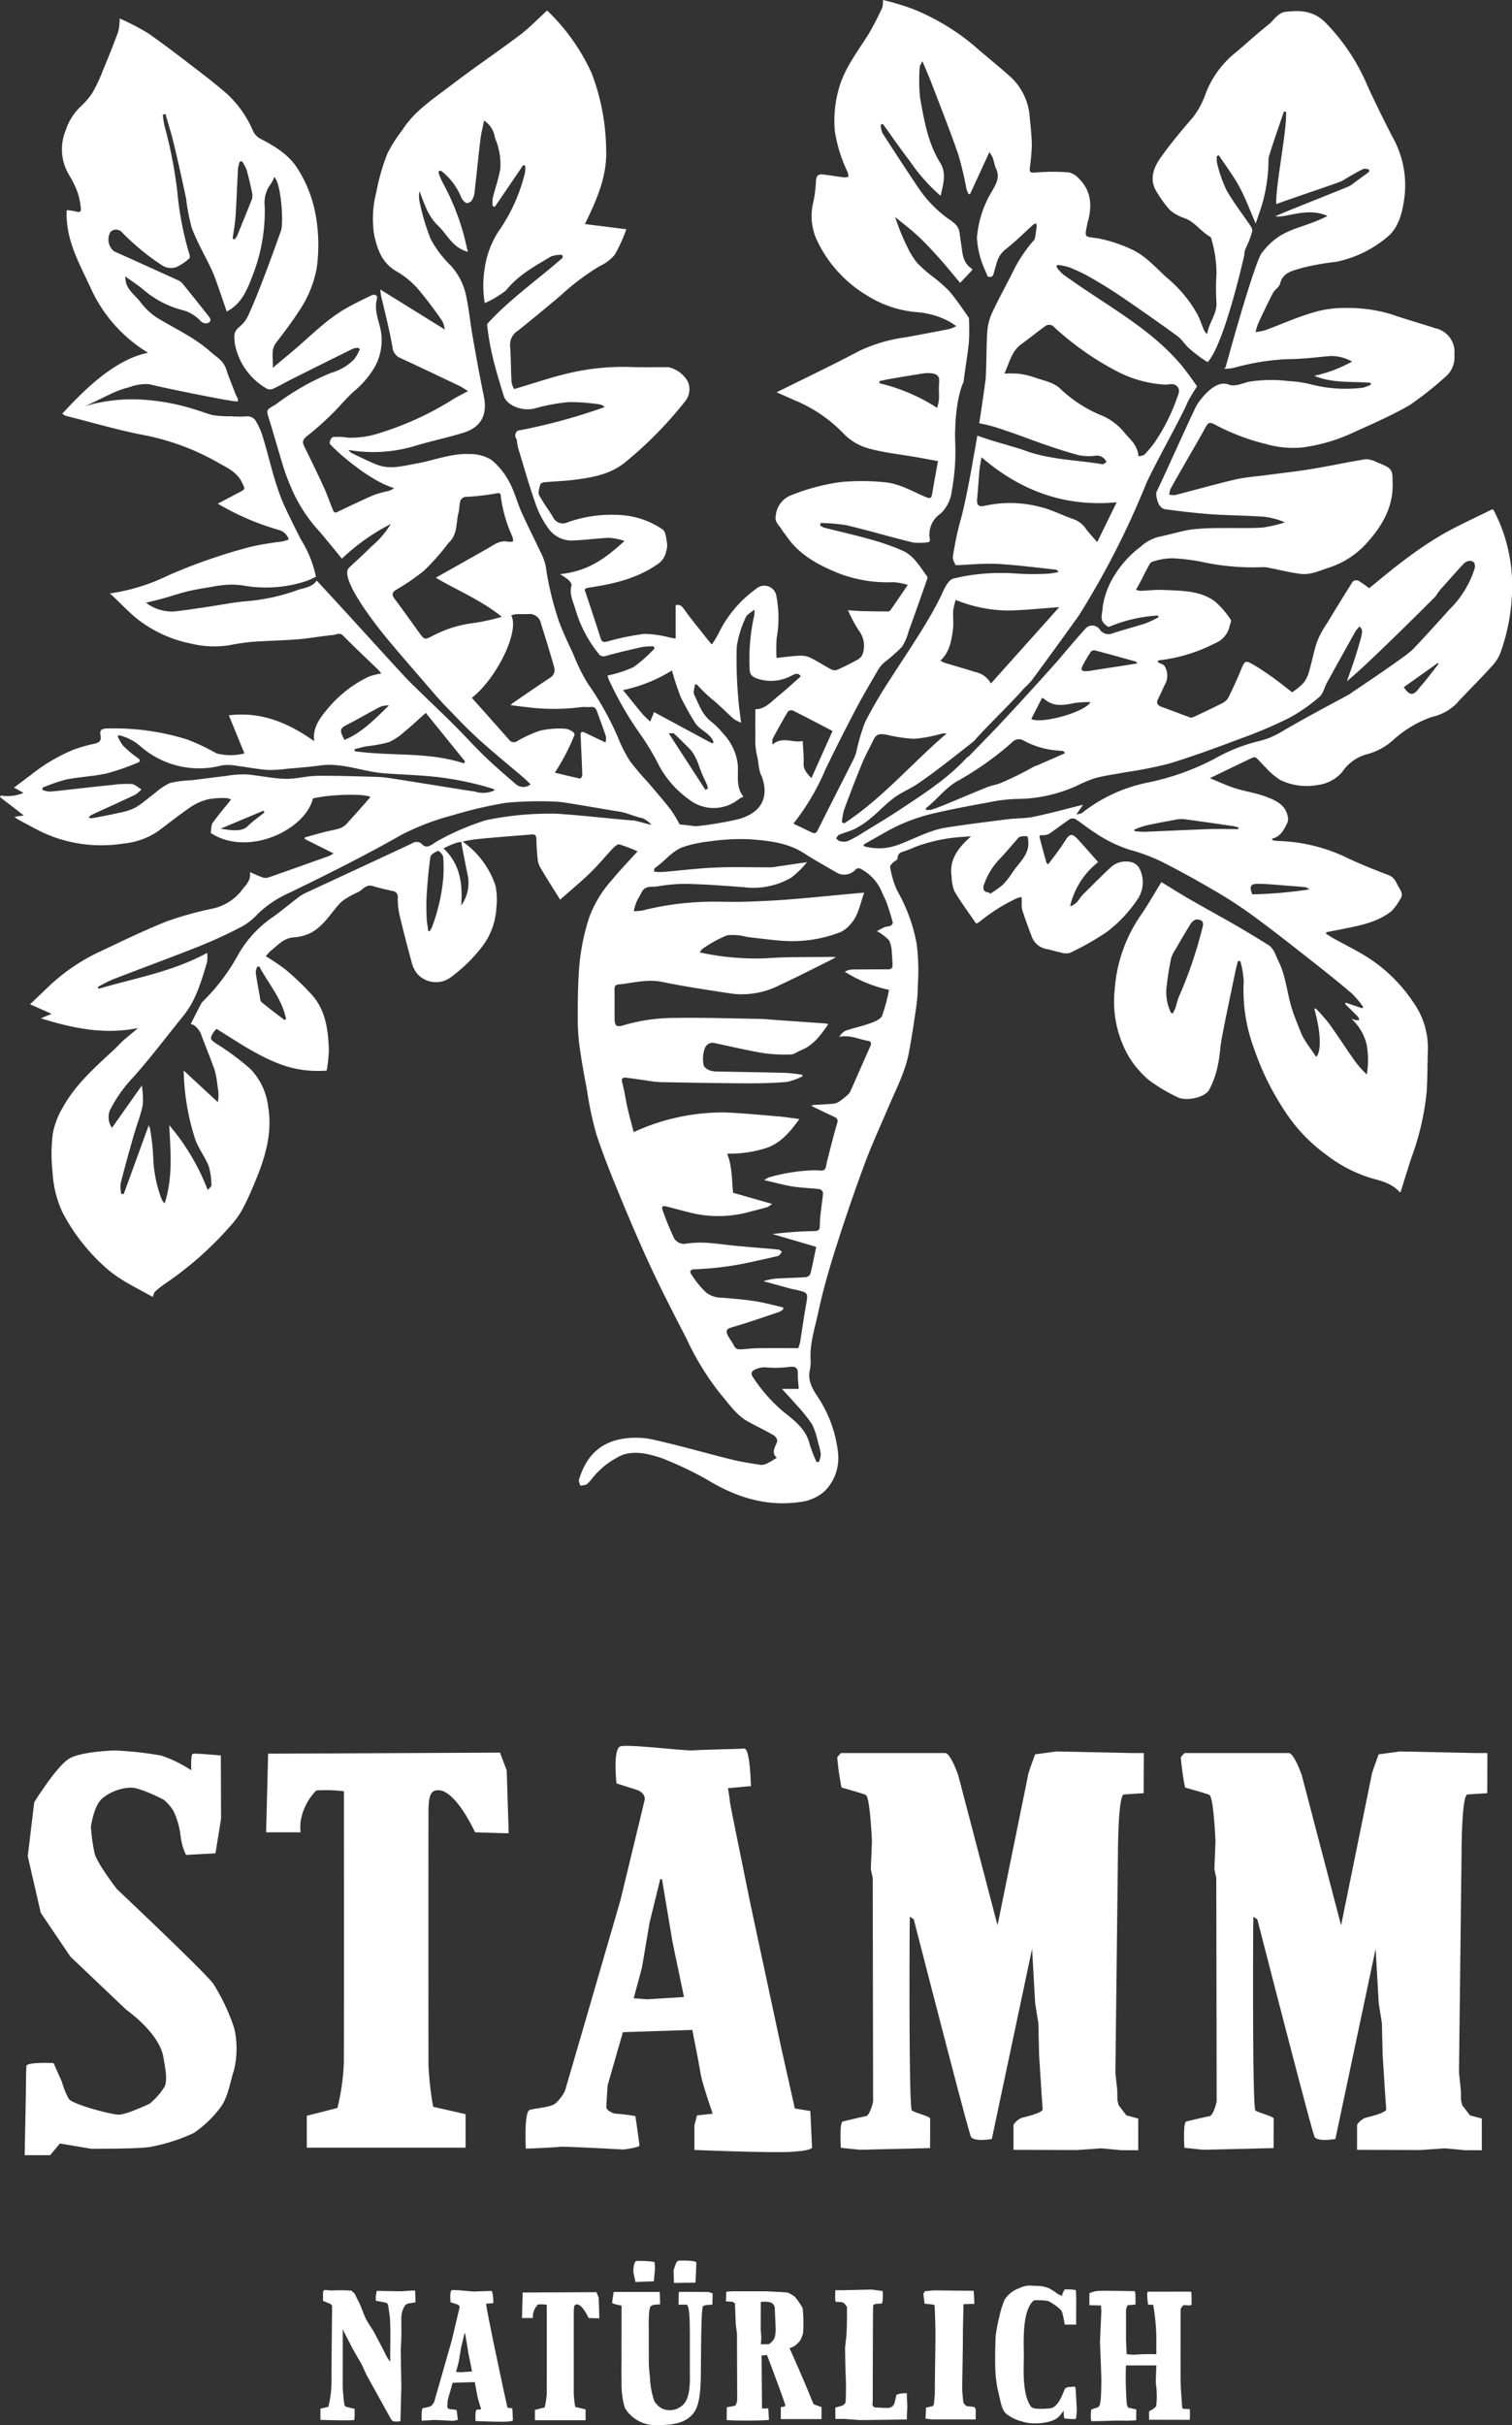 <svg xmlns="http://www.w3.org/2000/svg" width="216.288" height="346.774" viewBox="0 0 216.288 346.774">
  <rect x="0" y="0" width="216.288" height="346.774" fill="#333333" stroke="none"/>
  <g id="logo_stamm" transform="translate(-858.532 -374.543)">
    <g id="Groupe_189" data-name="Groupe 189" transform="translate(662 38)">
      <g id="logo-stamm">
        <path id="Tracé_325" data-name="Tracé 325" d="M412.782,418.618a23,23,0,0,0-2.659-9.25,2.7,2.7,0,0,0-.379.12c-2.338,1.165-4.729,2.237-6.991,3.534a55.662,55.662,0,0,0-5.41,3.665c-1.722,1.275-3.351,2.674-4.959,3.97a14.768,14.768,0,0,0-1.581-1.1.792.792,0,0,0-.757.14c-1.23,1.932-2.425,3.887-3.609,5.848a14.831,14.831,0,0,0-1.443,2.6c-.5,1.41-.76,2.9-1.183,4.342a4.725,4.725,0,0,1-.8,1.7,10.387,10.387,0,0,1-1.636,1.343c-.935-.716-1.837-1.446-2.78-2.117s-1.9-1.332-2.9-1.9-1.132-.429-1.563.626c-.567,1.385-1.191,2.749-1.849,4.094a1.987,1.987,0,0,1-.841.825c-1.368.7-2.766,1.353-4.158,2.007a.739.739,0,0,1-.509.064c-1.366-.493-2.72-1.018-4.085-1.515-.616-.225-.795-.564-.475-1.177.388-.739.69-1.524,1.089-2.256a2.676,2.676,0,0,0-.145-2.334c-.1-.28-.633-.4-.965-.606-.03-.019-.027-.089-.043-.147.064-.046.122-.124.191-.134a23.319,23.319,0,0,0,8-2.438,3.4,3.4,0,0,0,2.084-2.449c.052-.307.3-.731.177-.889a12.379,12.379,0,0,0-2.281-2.648c-2.177-1.591-4.822-1.511-7.368-1.635-1.081-.053-2.171.092-3.257.128a3.185,3.185,0,0,1-.668-.14c.3-.56.564-1.024.811-1.493s.468-.975.739-1.442c.225-.391.435-.971.775-1.078a9.236,9.236,0,0,1,2.876-.507,28.293,28.293,0,0,1,4.006.473,34.5,34.5,0,0,0,8.9.8,3.677,3.677,0,0,1,1.036.12c1.45.278,2.887.645,4.348.835,1.518.2,2.887-.5,4.3-.946a12.474,12.474,0,0,0,5.477-3.748c2.065-2.324,3.6-5.078,3.442-8.4-.037-.774.125-1.666-.718-2.167a8.436,8.436,0,0,0-1.4-.634,3.886,3.886,0,0,0-1.677-.5c-2.577.4-5.127.968-7.7,1.391-2.153.354-4.326.59-6.489.879-1.495.2-3.018.289-4.479.629-2.9.675-5.772,1.5-8.661,2.234a2.53,2.53,0,0,1-.83-.08,3,3,0,0,1,.188-.8c.768-1.391,1.566-2.769,2.355-4.15.911-1.592,1.846-3.171,2.723-4.782.315-.577.621-.614,1.165-.325a31.187,31.187,0,0,0,7.438,2.846,14,14,0,0,0,5.065.492,24.445,24.445,0,0,0,6.972-1.95c2.864-1.306,5.777-2.549,8.5-4.118a48.876,48.876,0,0,0,5.009-3.959,3.669,3.669,0,0,0,1.376-3.253,3.456,3.456,0,0,0-2.731-3.779c-2.1-.69-4.232-1.275-6.315-2.006a21.654,21.654,0,0,0-6.381-.892,15.483,15.483,0,0,0-4.939.7c-2.282.676-4.471,1.665-6.71,2.49a8.048,8.048,0,0,1-1.362.256,8.428,8.428,0,0,1,.361-1.205c.683-1.465,1.37-2.93,2.117-4.362.264-.5.91-.863,1.033-1.371.4-1.644,1.883-1.833,3.034-2.207a35.9,35.9,0,0,1,4.989-.9,16.47,16.47,0,0,0,7.154-3.417c1.8-1.377,2.319-3.65,2.6-5.755a14.033,14.033,0,0,0-1.59-8.477q-1.929-3.7-3.682-7.5a28.852,28.852,0,0,0-6.106-9.147c-1.737-1.657-3.561-1.668-5.585-1.455-1.143.121-1.681,1.2-2.489,1.838-1.66,1.306-3.2,2.765-4.833,4.108a13.9,13.9,0,0,0-4.067,5.553,12.2,12.2,0,0,1-1.851,3.541c-1.641,1.9-3.265,3.828-4.708,5.877-1.072,1.524-1.635,3.273-.381,5.057a15.427,15.427,0,0,0,1.75,2.372,6.2,6.2,0,0,0,2.112,1.168c1.477.551,2.325,1.925,3.651,2.661.128.07.186.316.225.492a17.36,17.36,0,0,1,.674,4.782,33.177,33.177,0,0,0-.005,4.1c.109,1.652-1.065,2.829-1.337,4.555a3.724,3.724,0,0,1-.429-.537c-.331-.784-.586-1.607-.983-2.353a18.38,18.38,0,0,0-4.226-5.09c-1.684-1.488-3.143-3.266-5.244-4.188a20.8,20.8,0,0,0-4.4-1.476c-2.317-.446-2.331.163-1.771-2.5.005-.025.027-.049.033-.074.572-2.211.432-4.285-1.275-5.991a2.782,2.782,0,0,0-1.466-.929,29.1,29.1,0,0,0-4.851.024c-.754.075-.8-.144-.749-.69a30.664,30.664,0,0,0,.289-3.144c-.014-1.375-.172-2.75-.309-4.122a8.573,8.573,0,0,0-2.78-5.765c-1.735-1.55-3.559-3-5.308-4.536a32.525,32.525,0,0,0-8.6-5.128,35.538,35.538,0,0,0-4.3-1.291,3.483,3.483,0,0,1-.1,1.092,40.252,40.252,0,0,1-1.955,3.778c-1.473,2.376-3.216,4.567-4.1,7.3a16.84,16.84,0,0,0-.729,6.571,20.868,20.868,0,0,0,1.844,5.9,3.224,3.224,0,0,1,.111.65,3.87,3.87,0,0,1-.769.056c-.986-.121-1.965-.3-2.952-.4-.648-.072-.891.272-.932.926a17.846,17.846,0,0,1-.4,3.126,8.188,8.188,0,0,0,.651,5.586,18.225,18.225,0,0,0,6.979,7.62,15.785,15.785,0,0,0,7.208,2.43,11.727,11.727,0,0,1,4.6,1.324c.313.164.6.383,1.038.673a6.291,6.291,0,0,1-.984.413q-3.092.609-6.189,1.176a22.481,22.481,0,0,0-6.712,1.96c-3.961,2.1-8.013,4.022-11.817,5.912.748.331,1.729.767,2.712,1.2a20.605,20.605,0,0,1,6.966,4.813,7.863,7.863,0,0,0,3.53,2.03c2.165.6,4.435.822,6.66,1.212,1.1.192,2.2.4,3.217.592-.3,1.642-.592,3.19-.851,4.743-.1.612-.331.626-.868.4-1.88-.771-3.6-1.859-5.731-2.107a32.066,32.066,0,0,0-6.57-.034,29.944,29.944,0,0,0-6.857,1.822A3.479,3.479,0,0,0,307.5,410.3c-.187.89.489,1.348.851,1.963.189.325.457.6.668.916,1.863,2.762,4.692,4.224,7.632,5.4a19.581,19.581,0,0,0,7.726,1.209,10.32,10.32,0,0,1,2.014.385c-.912,1.337-1.681,2.471-2.464,3.6a.488.488,0,0,1-.336.2c-1.226,0-2.453-.012-3.679-.044-.66-.016-1.319-.078-2.076-.126a20.043,20.043,0,0,0,1.546,2.9,3.559,3.559,0,0,1,.571,3.292,1.5,1.5,0,0,1-.663.824c-.968.546-1.967,1.04-2.981,1.5a1.1,1.1,0,0,1-.849-.046c-1.026-.542-2-1.188-3.037-1.7a3.308,3.308,0,0,0-1.539-.271c-1.068.045-2.132.2-3.274.314a23.684,23.684,0,0,1,.018-2.8,16.27,16.27,0,0,0-.025-5.968,1.751,1.751,0,0,0-2.933-1.087,16.906,16.906,0,0,0-5.312,6.276,14.09,14.09,0,0,1-1.007,1.668c-.415-.508-.728-.878-1.027-1.259-.986-1.252-2.005-2.479-2.925-3.776-.36-.506-.677-.751-1.215-.584v4.772c-.322-.057-.577-.106-.834-.148a15.483,15.483,0,0,0-3.658-.531,38.017,38.017,0,0,0-5.281,1.087c-.5.118-.773.13-.955-.448-.747-2.356-1.54-4.7-2.3-6.99.221-.151.262-.2.309-.209,3.564-.529,7.048-1.26,10.1-3.381a2.769,2.769,0,0,0,1.253-1.833,3.053,3.053,0,0,0,.142-1.112c-.137-.712-.176-1.746-.641-2.039a11.853,11.853,0,0,0-5.638-2.033,18.924,18.924,0,0,0-7.915.989,1.564,1.564,0,0,1-2.176-.815c-.627-1.036-1.389-2-1.937-3.069-.194-.378.038-1,.159-1.492.037-.15.35-.309.548-.327,1.427-.133,2.866-.169,4.286-.353,2.7-.348,5.313-.775,7.533-2.688a55.824,55.824,0,0,0,8.325-8.5,2.691,2.691,0,0,0,.372-2.947,4.25,4.25,0,0,0-2.74-1.972c-1.833-.009-3.666.032-5.5-.027a33.9,33.9,0,0,0-8.157.754c-2.8.6-5.513,1.561-8.4,2.4a3.08,3.08,0,0,1-.372-.99c-.1-1.738-.079-3.484-.211-5.219a2.347,2.347,0,0,1,1.144-2.147q3.064-2.463,6.067-5a34.9,34.9,0,0,1,5.547-4.189,6.29,6.29,0,0,0,2.217-1.66,22.812,22.812,0,0,0,1.659-3.646l-5.933-.746c1.707-3.446,3.212-6.9,3.044-10.673a31.608,31.608,0,0,0-2.073-10.886,29.027,29.027,0,0,0-6.371-8.976c-1.315,1.2-2.5,2.452-3.852,3.475-3.25,2.45-6.631,4.727-9.862,7.2-2.515,1.925-5.239,3.655-7,6.422a21.635,21.635,0,0,0-2.118,3.319,29.447,29.447,0,0,0-1.6,5.564,15.045,15.045,0,0,0-.3,6.163c.485,2.162,1.159,4,3.219,5.179a12.123,12.123,0,0,1,3.006,2.458,56.827,56.827,0,0,1,3.511,4.635,3.816,3.816,0,0,1,.354,1.2l-9.217-5.716a6.569,6.569,0,0,0,.266,1.543c.511,2.228,1.087,4.447,1.467,6.7a1.879,1.879,0,0,0,1.224,1.594c2.793,1.295,5.573,2.619,8.351,3.944.392.187.749.447,1.239.743-.751.4-1.376.717-1.979,1.069a44.326,44.326,0,0,1-11.133,5.074,13.025,13.025,0,0,1-4.068.522,7.908,7.908,0,0,0-2.132-.085c-.422.117-.47.841-.5.9.275.488,5.4,5.271,9.225,6.387a2.114,2.114,0,0,1-.795.414,16.181,16.181,0,0,0-2.1.581c-1.679.724-3.324,1.526-4.979,2.305-.319.15-.633.412-.846-.115-.465-1.156-.881-2.335-1.4-3.468-.875-1.913-1.8-3.8-2.731-5.691-.324-.655-.171-1.013.419-1.47a43.141,43.141,0,0,0,3.472-3.069c1.1-1.059,2.054-2.263,3.182-3.282a13.131,13.131,0,0,0,2.74-3.072,7.786,7.786,0,0,0,1.129-5.724c-.306-1.459-.956-2.872-.54-4.444.15-.568-.339-.726-.785-.513-1.255.6-2.514,1.205-3.718,1.9-2.857,1.652-5.124,4.05-7.632,6.144l-2.765,2.309c.11-1.366-.327-2.518.475-3.578,1.072-1.418,2.176-2.822,3.128-4.32a15.989,15.989,0,0,0,2.692-6.416,24.128,24.128,0,0,0-.276-8.151,18.415,18.415,0,0,0-2.38-5.881c-1.264-2.086-3.28-3.305-5.385-4.4a2.437,2.437,0,0,1-1.036-1.031A15.467,15.467,0,0,0,229.04,350c-1.141-.993-2.318-1.946-3.518-2.867-2.572-1.966-5.124-3.967-7.778-5.819a34.118,34.118,0,0,0-4.093-2.128,8.263,8.263,0,0,1-.2,1.868c-.693,1.894-1.446,3.765-2.223,5.626A23.451,23.451,0,0,1,209.7,349.9a11.776,11.776,0,0,1-1.773,2.012,8.2,8.2,0,0,0-2,3.275,7.112,7.112,0,0,0,.466,6.348,13.948,13.948,0,0,1,1.247,2.544,10.542,10.542,0,0,1,.455,2.273c.057.46-.18.6-.672.442a7.116,7.116,0,0,0-1.347-.194c-.216,4.333,1.933,7.785,3.553,11.405a20.87,20.87,0,0,0,8.086,8.979c-4.8.959-9.164,5.345-12.263,8.7a1.272,1.272,0,0,0,.678.366c3.574.9,7.119,1.95,10.731,2.657a34.839,34.839,0,0,1,10.792,3.944c1.316.757,2.8,1.373,3.52,2.937.405.875.5.876-.343,1.319-1.016.531-2.028,1.07-3.154,1.664.311.172.493.27.673.371a37.206,37.206,0,0,0,8.045,3.373,2.02,2.02,0,0,1,1.443,1.368,6.931,6.931,0,0,1-.933.294,42.215,42.215,0,0,0-4.375.721,78.53,78.53,0,0,0-12.028,4.169,27.8,27.8,0,0,1-8.267,2.533c.215.187.375.319.526.462,1.173,1.1,2.27,2.294,3.531,3.279a18.138,18.138,0,0,0,7.427,3.4,14.169,14.169,0,0,0,5.635.263,29.776,29.776,0,0,1,3.272-.484c2.194-.162,4.4-.19,6.589-.367,1.645-.133,3.274-.46,4.918-.6.47-.041.968-.441,1.5.1,1.624,1.653,3.32,3.234,4.983,4.847.161.157.292.343.465.549a9.5,9.5,0,0,0-1.789.445,17.4,17.4,0,0,0-5.841,4.535c-1.151,1.358-2.24,2.776-1.968,4.7-4.9-3.489-8.72-4.107-12.217-3.707.749,1.832,1.489,3.639,2.232,5.453a8.027,8.027,0,0,1-3.979,0,29.611,29.611,0,0,0-4.239-2,35.01,35.01,0,0,0-11.52-1.561c-.763.032-.993.3-.847.981.151.706-.141,1.026-.827,1.182a23.614,23.614,0,0,0-2.938.825,25.068,25.068,0,0,0-6.247,3.687c-.776.577-1.549,1.161-2.367,1.775l1.362.748a5.7,5.7,0,0,1-3.237.38c-.041.077-.081.156-.122.233l3.4,2.617c-.472.073-.876.135-1.332.207a6.113,6.113,0,0,0,.587.411c1.041.562,2.079,1.132,3.136,1.666a20,20,0,0,0,11.86,1.737,10.412,10.412,0,0,0,5.1-1.872c1.542-1.164,3.059-2.368,4.662-3.445a7.6,7.6,0,0,1,2.469-1.032,11.445,11.445,0,0,1,2.55-.144,1.588,1.588,0,0,1,.611.212c-.9,1.123-1.807,2.187-2.622,3.316-.224.309-.173.816-.287,1.442,5.259,3.488,13.527-.37,14.624-4.923,2.564-.632,7.65-.705,8.223-.189-1.128,1.274-2.242,2.557-3.393,3.807a2.465,2.465,0,0,1-.993.653c-.712.23-1.461.341-2.188.528-.942.244-1.875.513-2.812.771,0,.074-.008.148-.011.223,1.341.67,2.681,1.34,4.118,2.06a4.315,4.315,0,0,1-.643.374q-4.284,1.533-8.577,3.039a1.388,1.388,0,0,1-.828.051c-.594-.193-1.161-.472-1.912-.79.207,1.207-.582,1.806-1.151,2.59a7.2,7.2,0,0,1-4.4,2.674,50.647,50.647,0,0,0-6.277,1.757c-3.174,1.26-6.257,2.756-9.348,4.219a27.668,27.668,0,0,0-7.325,4.853c-.977.927-1.949,1.859-2.944,2.808,1.087.482,2.027.9,3.076,1.368l-1.526.643c4.6,1.438,9.139,2.363,13.874,1.388-.688.639-1.375,1.155-2.021,1.72-.513.45-.96.973-1.462,1.438-2.649,2.452-5.377,4.85-7.169,8.047a11.651,11.651,0,0,0-1.522,3.885,23.417,23.417,0,0,0-.026,5.588,15.554,15.554,0,0,0,1.412,5.678,27.812,27.812,0,0,0,6.156,7.879c2.037,1.846,4.453,2.9,6.746,4.214.133-.3.177-.606.353-.765a12.575,12.575,0,0,1,1.526-1.2,48.593,48.593,0,0,0,9.169-8.11,12.926,12.926,0,0,0,1.766-2.406,40.048,40.048,0,0,0,1.7-3.671c1.491-3.505,2.648-7.076,2.017-10.975a9.41,9.41,0,0,0-2.49-5.412,35.491,35.491,0,0,0-4.916-3.664c-.877-.592-1.005-.714-.434-1.613a4.453,4.453,0,0,1,.439-.517c3.161,1.957,6.167,4.055,9.714,5.267a15.6,15.6,0,0,0,6.048.7,20.4,20.4,0,0,0,.315-2.993c-.111-2.848-.459-5.673-2.484-7.9a39.338,39.338,0,0,0-3.626-3.48,30.938,30.938,0,0,0-2.909-1.975,5.839,5.839,0,0,1,.686-.765c1.007-.78,1.831-1.824,3.284-1.934a6.389,6.389,0,0,0,2.526-.679c1.724-.943,2.731-2.653,3.995-4.085a5.3,5.3,0,0,1,1.178-.912,12.169,12.169,0,0,1,1.471-.77c.714-.322,1.173-1.21,2.181-.891.92.29,1.87.485,2.81.708a.817.817,0,0,1,.744.946,10.266,10.266,0,0,0,.255,2.49c.527,2.249,1.114,4.484,1.72,6.714a4.411,4.411,0,0,0,.717,1.576,3.581,3.581,0,0,0,4.982.541,22.536,22.536,0,0,0,4.281-4.175,9.962,9.962,0,0,0,2.145-5.663,10.473,10.473,0,0,0-.119-3.188,12.636,12.636,0,0,0-4.709-6.315,23.149,23.149,0,0,1,2.454-.389c2.473-.243,4.955-.416,7.433-.621.5-.043.66.183.67.672.016.894.071,1.789.166,2.677a3.3,3.3,0,0,0,.346,1.3c.9,1.526,1.854,3.019,2.881,4.67,1.523-1.347,3-2.564,4.362-3.889,1.119-1.083,2.1-2.306,3.176-3.437.254-.268.7-.642.948-.574a24.349,24.349,0,0,1,2.593.991c-1.243,1.378-2.507,2.68-3.654,4.078a16.576,16.576,0,0,0-3.225,5.26,31.04,31.04,0,0,0-1.519,7.92c-.156,2.474-.171,4.959-.151,7.439a29.406,29.406,0,0,0,.359,3.958c.263,1.813.6,3.616.94,5.417a50.988,50.988,0,0,0,1.309,6.225c1,3.092,2.229,6.117,3.471,9.124,1.426,3.461,2.9,6.905,4.485,10.295,1.568,3.353,3.271,6.647,4.971,9.938a39.138,39.138,0,0,0,4.857,7.918c1.215,1.4,2.243,3.019,3.931,3.952,1.228.679,2.5,1.282,3.714,1.986.261.15.567.669.488.883-.306.819-.893,1.575-.063,2.321-.467.28-.839.541-1.242.733a1.948,1.948,0,0,1-.994.288c-1.4-.207-2.815-.422-4.191-.762-3.649-.9-7.264-1.954-10.93-2.777a11.536,11.536,0,0,0-5.453-.04c-3.042.776-4.61,2.862-5.477,5.663-.079.256.117.6.184.9.34-.085.778-.068,1-.278.587-.553,1.025-1.269,1.625-1.8a10.691,10.691,0,0,1,2.544-1.9c2.326-1.5,5.385-.281,6.342-.027a51.309,51.309,0,0,1,6.638,3.134c4.108,2.518,8.521,3.91,13.369,3.18a6.359,6.359,0,0,0,3.46-1.563,6.713,6.713,0,0,0,1.874-5.585,18,18,0,0,0-2.541-7.335c-.815-1.272-1.812-2.532-1.509-4.231a5.9,5.9,0,0,0,.147-1.449c-.172-2.4.6-4.662,1.084-6.942.677-3.167,1.587-6.293,2.567-9.382q1.9-6,4.093-11.908c1.009-2.725,2.239-5.37,3.377-8.048,1.1-2.6,2.439-5.11,2.955-7.919.4-2.166.731-4.345,1.04-6.526a21.517,21.517,0,0,0,.213-3,30.2,30.2,0,0,0-.165-5.926,24.256,24.256,0,0,0-2.8-7.624,12.691,12.691,0,0,1-.995-3.366c-.036-.145.2-.386.346-.543.234-.248.708-.453.72-.692.031-.631.338-.823.87-.972a14.794,14.794,0,0,0,1.632-.641,23.628,23.628,0,0,1,7.079-1.459c.28-.026.561-.044.926-.072-1.779,1.628-3.166,3.27-2.778,5.761a6.089,6.089,0,0,0,.4,2.1c.94,1.588,2.052,3.076,3.123,4.644a6.324,6.324,0,0,0,.545-.333,25,25,0,0,1,5.347-3.344,3.963,3.963,0,0,1,.587-.143q.016.327.032.653a4.691,4.691,0,0,0,.071,1.21c.4,1.227.845,2.437,1.3,3.642a2.825,2.825,0,0,0,2.255,1.955c.659.115,1.3.349,1.956.472a2.348,2.348,0,0,0,1.324.058,41.966,41.966,0,0,0,5.242-2.978,19.5,19.5,0,0,0,4.3-4.518,4.357,4.357,0,0,0,.368-4.622,1.833,1.833,0,0,0-1.263-.883,3.228,3.228,0,0,0-2.678.64c-1.4,1.273-2.711,2.633-4.063,3.953-.575.561-.85,1.448-1.894,1.734a11.163,11.163,0,0,1,4.009-6.3c-1.02-1.153-1.935-2.224-2.891-3.256-.864-.933-1.2-.819-1.857.239-.718,1.152-1.581,2.216-2.391,3.33-.184-.159-.251-.188-.263-.232-.327-1.193-.652-2.387-.964-3.583a.394.394,0,0,1,.05-.335c.069-.058.228,0,.344-.015a2.314,2.314,0,0,0,.917-.172c1.029-.692,2.005-1.46,3.037-2.148a.888.888,0,0,1,.8.031c.969.635,1.868,1.379,2.851,1.992a19.307,19.307,0,0,0,4.919,2.39,25.43,25.43,0,0,1,4.524,1.687c2.693,1.359,5.334,2.831,7.932,4.361a62.987,62.987,0,0,1,5.463,3.605c2.869,2.119,5.668,4.334,8.474,6.536,1.826,1.434,3.64,2.889,5.4,4.4a14.32,14.32,0,0,1,1.569,1.872c-.047.064-.092.129-.136.191l-2.356-.8-.1.186c.621.61,1.25,1.213,1.856,1.836.106.109.118.31.174.467a2.272,2.272,0,0,1-.487.007,5.526,5.526,0,0,1-.636-.191,7.3,7.3,0,0,1,2.182,3.679,12.93,12.93,0,0,1,.024,4.287,14.2,14.2,0,0,1-1.754-1.982c-1.239-1.758-2.4-3.569-3.658-5.313a28.119,28.119,0,0,0-1.923-2.186l-.166.155c.889,3.071,1.053,6.027.257,6.8-.58-.843-1.167-1.651-1.7-2.492a7.272,7.272,0,0,1-.612-1.3c-.429-1.1-.9-2.186-1.233-3.315-.643-2.183-.822-4.5-1.85-6.573-.415-.838-.634-1.817-1.508-2.353-1.561-.959-3.121-1.921-4.708-2.836-2.144-1.237-4.323-2.415-6.468-3.652-1.373-.791-2.711-1.641-4.068-2.466-.991,1.6-1.88,3.184-2.9,4.67a21.334,21.334,0,0,0-3.774,10.7,15.66,15.66,0,0,0,2.03,9.61,13.831,13.831,0,0,0,2.88,3.351,24.652,24.652,0,0,0,4.013,2.4c1.2.649,3.913.135,4.583-1.02a12.615,12.615,0,0,0,1.236-3.455c.3-1.307.33-2.677.584-4,.6-3.135,1.269-6.259,1.916-9.387.111-.532.253-1.059.38-1.588l.347.028a12.779,12.779,0,0,1,.484,2.9,23.762,23.762,0,0,0,1.412,9.416,38.927,38.927,0,0,0,5.111,10.063,23.378,23.378,0,0,0,5.246,5.27,20.181,20.181,0,0,0,6.4,3.353c1.484.413,3.043.767,4.139,2.021.023.025.1,0,.132,0,.517-1.646,1.013-3.289,1.55-4.918a37.762,37.762,0,0,0,2.171-9.34c.136-2.063.115-4.136.185-6.2a11.249,11.249,0,0,0-2.126-6.745,22.245,22.245,0,0,0-6.036-6.064c-1.67-1.133-3.522-2-5.289-2.993-.379-.213-.745-.453-1.118-.682.01-.073.019-.146.029-.221.91-.178,1.822-.35,2.732-.536,2.351-.478,4.719-.958,6.645-2.516a8.7,8.7,0,0,0,1.189-1.643c.558-.74.038-1.308-.282-1.9-.335-.62-.549-1.267-1.368-1.574-2.119-.8-4.229-1.646-6.268-2.629a24.189,24.189,0,0,0-9.535-2.25c-.264-.013-.526-.067-.79-.1-.026-.075-.054-.152-.081-.229,1.273-.3,1.738-1.324,2.215-2.313a1.521,1.521,0,0,0,.029-.882c-.339-1.713-1.781-2.306-3.14-2.819-1.426-.539-2.972-.747-4.431-1.212-1.2-.383-2.349-.932-3.561-1.424,2.126-1.027,4.108-1.991,6.1-2.934a.611.611,0,0,1,.545.031c.477.445.887.961,1.364,1.4a9.294,9.294,0,0,0,2.081,1.769,8.6,8.6,0,0,0,5.269.717,5.517,5.517,0,0,0,3.556-1.854,6.26,6.26,0,0,1,3.4-2.512,9.1,9.1,0,0,0,3.881-2.046,15.981,15.981,0,0,1,5.566-3.328,7.171,7.171,0,0,0,3.506-1.9c.493-.571,1.032-1.1,1.553-1.649,1.147-1.2,2.321-2.38,3.43-3.617a6.22,6.22,0,0,0,1.253-1.847,28.28,28.28,0,0,0,1.685-11.43m-44.17,50.232a60.765,60.765,0,0,1-3.448,10.214c-.218.513-.317,1.076-.5,1.607a6.836,6.836,0,0,1-.362.765l-.253-.037a6.664,6.664,0,0,1-.619-3.961c.135-1.279.352-2.553.607-3.814a4.541,4.541,0,0,1,.614-1.288c.7-1.211,1.4-2.417,2.134-3.6a1.659,1.659,0,0,1,.74-.688,1.272,1.272,0,0,1,.91.165.738.738,0,0,1,.173.641m-20.851-94.427a8.343,8.343,0,0,1,1.627.308,23.879,23.879,0,0,1,2.993,1.408c1.517.867,3.013,1.778,4.458,2.759q4.079,2.772,8.072,5.665c.68.494,1.13,1.3,1.78,1.844a18.846,18.846,0,0,0,2.588,1.918c2.12-2.321,4.508-12.107,5.248-15.321a2.263,2.263,0,0,1,.231-1.027,14.312,14.312,0,0,0,.889-2.323,1.023,1.023,0,0,0-.191-.74c-1.172-1.749-2.484-3.415-3.512-5.243a19.742,19.742,0,0,1-1.333-3.876,3.321,3.321,0,0,1-.013-.936l.281-.109c.993,1.5,2.09,2.941,2.946,4.516s1.487,3.309,2.325,5.223c.323-.945.58-1.676.823-2.412a23.41,23.41,0,0,0,1.013-6.857c.012-.481,2.069-6.264,2.2-6.741l.306.049c.144,2.672-1.514,10.572-1.4,13.2,2.571-.966,8.993-3.058,9.467-3.348.964-.59,1.948-1.154,2.952-1.671.218-.112.563.027.849.05.011.114.021.228.031.342q-1.363,1-2.726,1.994c-.223.164-8.191,3.266-10.689,4.358,1.357.344,4.547-1.364,7.45-.029-4.014,2.044-6.629,1.584-9.5,5.409-1.367,2.584-5.077,16.217-5.077,16.217l-.217.216a5.161,5.161,0,0,0,1.731-.223,33.983,33.983,0,0,1,7.409-1.15c2.024,0,4.051-.27,6.075-.445a6.03,6.03,0,0,1,3.084.794,19.237,19.237,0,0,1-5.4,2.034c2.62,1.1,5.372.776,8.048,1l.066.254a5.379,5.379,0,0,1-1.161.451,19.933,19.933,0,0,1-7.473-.489,16.526,16.526,0,0,0-3.193-.46,20.055,20.055,0,0,0-5.668.1c-.937.235-1.987.746-2.887.39-2.142-.844-4.479,2.833-4.527,2.923-.747,1.386-4.3,9.386-5.81,12.517a3.679,3.679,0,0,0,.329,1.59,1.346,1.346,0,0,0,1.259.85c2.087.269,4.179.529,6.279.674,2.491.173,5,.176,7.488.35a10.278,10.278,0,0,1,3.048.811,19.159,19.159,0,0,1-3.163.738c-1.944.13-3.9.041-5.852.077a34.634,34.634,0,0,0-4.3.195c-1.585.23-3.13.738-4.707,1.051a5.976,5.976,0,0,0-2.583,1.392,14.929,14.929,0,0,0-4.238,4.928,11.557,11.557,0,0,0-1.219,3.684c-.056,1.307-.624,2.046.842,2.893a21.482,21.482,0,0,1,7.07-1.643c.029.078.059.157.087.234a15.021,15.021,0,0,1-1.857.888c-1.581.517-3.2.916-4.777,1.447a1.509,1.509,0,0,1-1.819-.614,1.3,1.3,0,0,0-2.03-.057c-1.268,1.406-2.5,2.847-3.717,4.3-.52.617-5.383,6.03-8.647,9.482l0,.022q-2.13,2.2-4.263,4.388c-.092.1-.235.14-.324.237-2.722,2.961-6.077,5.116-9.39,7.313-1.8,1.192-3.652,2.3-5.492,3.428a17.926,17.926,0,0,1-2.169,1.2,2.16,2.16,0,0,1-1.152-.014c-.188-.033-.341-.257-.51-.394.152-.176.27-.436.463-.515.769-.32,1.6-.508,2.331-.89a12.69,12.69,0,0,0,2.2-1.491c1.129-.936,2.133-2.032,3.308-2.9,1.055-.78,2.313-1.278,3.4-2.018,1.536-1.043,3.02-2.171,4.49-3.307,1.2-.928,2.39-1.87,3.578-2.812.993-1.243,5.829-5.978,6.8-7.153.46-.553,1.058-1,1.483-1.573q3.381-4.588,6.7-9.224a120.478,120.478,0,0,0,9.641-18.9c1.107-2.5,5.359-10.1,5.851-11.494a26.119,26.119,0,0,1,1.4-2.346c-.018-.025-.032-.051-.05-.077-.81-1.139-1.613-2.3-2.53-3.346-3.62-4.144-8.281-6.97-12.793-9.981-1.3-.867-2.593-1.742-3.856-2.659a5.685,5.685,0,0,1-.876-1.027Zm-3.712,64.921c.507-.989,1.013-1.979,1.542-3.012a1.654,1.654,0,0,1,.335.17c1.343,1.169,2.851.869,4.392.553a15.3,15.3,0,0,1,2.208-.121c-.9,1.521-7.208,3.178-8.477,2.41m4.821,4.9c-1.317.578-2.606,1.146-3.9,1.711a4.452,4.452,0,0,0-.669.276,46.438,46.438,0,0,1-4.852,2.37c-.782.227-1.306.332-1.792.53-1.989.808-3.964,1.651-5.949,2.468-.645.266-1.3.517-1.961.731a2.562,2.562,0,0,1-.749.012c-.018-.071-.035-.142-.053-.212,1.659-1.273,2.871-3.029,4.789-4.044a44.342,44.342,0,0,0,7.557-5.384,1.305,1.305,0,0,1,1.676-.26,12.015,12.015,0,0,0,5.238,1.445,2.213,2.213,0,0,1,.475.079c.036.009.057.082.186.278m3.241-11.736c-.937.043-1.06-.134-.623-.951.329-.615.679-1.222,1.067-1.8a.667.667,0,0,1,.571-.226c1.965.516,3.92,1.066,5.878,1.611.043.013.07.08.225.265l-1.875.292-4.685.728a5.073,5.073,0,0,1-.558.082m-19.233-8.624a9.6,9.6,0,0,1,.365-1.555,20.71,20.71,0,0,0,7.411,1.514c2.435-.045,4.867-.311,7.4-.485-3.3,3.687-6.547,7.312-9.773,10.913a3.316,3.316,0,0,0-2.3-1.651c-1.464-.473-2.949-.885-4.421-1.337a2.2,2.2,0,0,1-.488-.29c1.313-1.231,1.55-2.836,1.775-4.407.126-.885-.019-1.8.039-2.7m-.952,17.546c-4.953,4.226-9.168,9.259-14.638,12.842l-.342-.177a10.358,10.358,0,0,1,.33-1.785c.829-2.246,1.686-4.481,2.6-6.693.459-1.118,1.071-2.172,1.586-3.267.37-.787.772-.952,1.859-.761a22.282,22.282,0,0,0,3.972.594,20.651,20.651,0,0,0,3.769-.689,1.86,1.86,0,0,1,.868-.064m13.394-32.4a16.815,16.815,0,0,0-7.852-.184c-.966.242-1.268-.077-1.17-1.018.139-1.345.2-2.7.328-4.043.046-.521.16-1.035.294-1.865,5.673,4.868,11.994,7.129,19.338,6.442-.933,1.9-1.811,3.694-2.79,5.692-.632-.735-1.133-1.251-1.556-1.826a3.685,3.685,0,0,0-1.842-1.461c-1.6-.536-3.119-1.368-4.75-1.737m1.793-25.9a41.693,41.693,0,0,0,9.233,6.529,16.908,16.908,0,0,0,6.794,1.873,2.934,2.934,0,0,0,.65-.042c.925-.186,1.622.5,1.3,1.379a28.025,28.025,0,0,1-3.4,6.935,14.658,14.658,0,0,1-1.461,1.73c-.188.187-.569.18-.862.261a3.078,3.078,0,0,0-.1-.687,5.008,5.008,0,0,0-.582-1.194c-.458-.6-1.018-1.128-1.494-1.718a8.442,8.442,0,0,0-3.434-2.394,18.917,18.917,0,0,1-5.58-3.692c-1.033-.962-2.356-1.122-3.572-1.573a11.525,11.525,0,0,0-2.347-.556,15.984,15.984,0,0,0-2.066-.017c.733-1.586,1.02-3.225,2.48-4.259,1.186-.842,2.3-1.784,3.493-2.619a1.01,1.01,0,0,1,.952.044m-16.552,11.728a26.062,26.062,0,0,0-8.254-3.516c.012-.1.023-.208.035-.312.468-.1.934-.214,1.406-.294,1.589-.272,3.179-.542,4.773-.788a4.763,4.763,0,0,1,1.222-.035c.722.077,1.2.361,1.116,1.25-.081.839.007,1.692-.028,2.536a6.777,6.777,0,0,1-.27,1.159M318.875,438.1c1.042-1.985,2.185-3.915,3.313-5.853a4.409,4.409,0,0,1,.876-1.011,23.9,23.9,0,0,0,2.487-2.2,7.222,7.222,0,0,0,.949-2.2c.886-2.447,1.753-4.9,2.618-7.356.059-.162.117-.417.036-.524-1.01-1.33-1.844-2.894-3.41-3.626a31.641,31.641,0,0,0-4.7-1.657c-2.194-.624-4.424-1.118-6.636-1.682a2.386,2.386,0,0,1-.56-.323l.071-.341a24.95,24.95,0,0,1,3.736.327c3.187.754,6.331,1.7,9.515,2.467a8.487,8.487,0,0,0,2.3-.081c.046-.17.1-.253.083-.32a3.625,3.625,0,0,1,1.537-3.744,5.269,5.269,0,0,0,1.6-3.3,30.516,30.516,0,0,0,.473-7.046c-.005-.493-.033-1.5.006-1.515.113-4.971,1.2-6.947,1.2-6.947.209-1.872.559-3.728.752-5.6a31.623,31.623,0,0,0,.025-3.3.7.7,0,0,0-.083-.391c-.9-1.247-1.745-2.539-2.74-3.705a20.233,20.233,0,0,0-2.315-2.031,21.378,21.378,0,0,1-2.256-1.977,10.8,10.8,0,0,1-1.436-2.327,30.618,30.618,0,0,1-1.74-4.266c1.1.908,2.245,1.767,3.286,2.74,1.083,1.012,2.093,2.108,3.084,3.213s1.921,2.268,2.93,3.47c.622-.657,1.193-1.263,1.744-1.846-.066-.132-.075-.2-.111-.221-1.32-.849-1.286-2.267-1.5-3.579-.088-.532-.153-1.068-.227-1.6-.153-1.111-1.149-1.578-1.869-2.118a17.623,17.623,0,0,1-4.085-4.338q-2.586-3.855-5.089-7.765a3.311,3.311,0,0,1-.223-1.142l.309-.115c1.281,1.773,2.516,3.579,3.854,5.308a26,26,0,0,0,4.4,4.968c.381-1.647.883-3.21-.063-4.736-1.75-2.824-2.279-6.036-2.86-9.206a23.967,23.967,0,0,1-.054-4.5c0-.2.186-.4.383-.81.511,1.231.962,2.256,1.362,3.3,1.276,3.339,2.6,6.662,3.767,10.039a50.406,50.406,0,0,1,1.17,4.932,4.954,4.954,0,0,0,.281.709l.227.03c.9-1.956,1.806-3.913,2.776-6.019a5.282,5.282,0,0,1,.465.8c.189.531.27,1.106.5,1.616.552,1.22,0,2.11-.589,3.169a15.049,15.049,0,0,0-2.163,6.665,12.764,12.764,0,0,0,1.237,4.806c.091.249.2.494.292.724.513.2.77.006.886-.482.114-.47.264-.93.395-1.4a3.665,3.665,0,0,1,1.331-2.023c1.378-1.08,2.62-2.336,3.927-3.508a1.277,1.277,0,0,1,.4-.16,1.421,1.421,0,0,1,.076.406c-.072.591-.138,1.185-.265,1.764-.043.2-.26.351-.491.643a21.1,21.1,0,0,0-2.3,3.415c-1.056,2.155-2.236,4.25-3.259,6.42a7.9,7.9,0,0,0-.746,2.769c-.151,2.2-.1,4.41-.217,6.611-.015.278-.454,3.441-.936,6.546a23.2,23.2,0,0,1,3.568.974c1.99.655,3.939,1.432,5.922,2.11,1.6.547,3.21,1.083,4.847,1.5a7.579,7.579,0,0,0,2.284.057,1.476,1.476,0,0,1,1.577.9c-.187.109-.4.342-.563.315-3.709-.615-7.54-.642-11.1-1.95-1.539-.567-4.781-1.361-6.812-2.146-.2,1.222-.392,2.339-.554,3.148-.011.109-1.045,6.181-1.872,9.051a42.5,42.5,0,0,0-1.064,5.116c-.071.439.287.945.381,1.221,2.122-.075,4.1-.287,6.055-.18,2.8.151,5.591.534,8.385.827.059.005.109.114.292.318a9.489,9.489,0,0,1-1.392.238,36.448,36.448,0,0,1-4.836-.023,29.188,29.188,0,0,0-8.763.716c-.889.165-1.55,1.925-1.736,2.311-1.979,4.11-5,8.387-7.427,12.2a61.98,61.98,0,0,0-3.536,6.068,28.33,28.33,0,0,0-1.258,4.316,9.242,9.242,0,0,1-.634,1.462c-1.529,3.038-3.087,6.062-4.6,9.109-.564,1.141-.515,1.16-1.718.566-.67-.33-1.346-.645-2.03-.972a33.628,33.628,0,0,0,4.594-7.777q2.057-4.254,4.251-8.439m-3.247,2.966c-1.005,2.243-1.988,4.433-3.023,6.745-.676-.734-1.157-1.24-1.114-2.119.048-1.018-.077-2.046-.133-3.2-1.419.343-2.827-.732-4.336.518.024-.411-.039-.683.06-.867.7-1.306,1.416-2.6,2.176-3.875a.762.762,0,0,1,.72-.118c1.9.952,3.784,1.946,5.65,2.918m-22.972-8.66a38.505,38.505,0,0,0,1.256,3.811,39.808,39.808,0,0,0,1.991,3.577c.662,1.168,2.245,1.532,2.711,2.872l-.2.176-8.311-4.474c-.154.37-.361.864-.568,1.356-.4-.4-.828-.773-1.19-1.2-.911-1.084-1.79-2.2-2.691-3.306a21.686,21.686,0,0,0,7-2.807m5.16,16.866c-.124.066-.249.132-.372.2-1.706-2.631-3.414-5.261-5.247-8.087.374.021.658-.051.778.058.712.652,1.379,1.351,2.074,2.023,1.109,1.072,1.409,2.551,1.985,3.891.2.465.431.917.632,1.381a3.949,3.949,0,0,1,.15.535M250.43,402.984c-1.217-.495-2.395-1.084-3.583-1.649-.161-.076-.277-.252-.5-.462a20.709,20.709,0,0,0,9.705-.616c2.236-.663,4.526-1.147,6.755-1.83,2.565-.785,3.481-2.606,2.935-5.233-.608-2.92-1.128-5.86-1.645-8.8-.312-1.776-.473-3.579-.845-5.34a9.182,9.182,0,0,0-2.211-4.5,16.074,16.074,0,0,1-2.886-3.8,31.15,31.15,0,0,1-1.589-5.3,3.572,3.572,0,0,1-.022-1.567c.675,1.764,1.226,3.578,2.616,4.888,1.342,1.267,2.1,3.2,4.3,3.779-.133-.563-.252-1-.342-1.448a33.909,33.909,0,0,0-3.283-8.489,11.788,11.788,0,0,1-.536-1.263c-.044-.118.022-.276.037-.415.139.036.321.027.411.113a9.26,9.26,0,0,1,2.745,3.67,1.66,1.66,0,0,0,.736.842c.157.088.618-.117.759-.317a2.523,2.523,0,0,0,.417-1.123c.3-2.547.543-5.1.849-7.647.107-.886.342-1.759.528-2.689a3.443,3.443,0,0,1,1.542,2.449,9.509,9.509,0,0,1,.78,4.418c-.231,1.42-.74,2.792-1.083,4.2a5.125,5.125,0,0,0-.013,1.163c.106.029.211.06.317.09l4.042-5.942.284.053a4,4,0,0,1-.01.973,24.617,24.617,0,0,1-3.82,8.469,13.146,13.146,0,0,0-1.963,5.319,15.263,15.263,0,0,0,.017,4.906,14.061,14.061,0,0,0,3.058-1.83c1.73-2.183,4.128-3.468,6.444-4.855a4.229,4.229,0,0,1,1.561-.216c.038.127.078.254.116.381-3.127,2.786-7.94,6.22-10.851,9.538a39.952,39.952,0,0,0,.664,4.073c.466,2.093,1.1,4.153,1.735,6.2.39,1.251,2.505,2.271,4.491,1.755a26.06,26.06,0,0,1,4.819-.894,28.12,28.12,0,0,1,4.441.336,1.276,1.276,0,0,1,.67.376,82.268,82.268,0,0,1-12.416,3.373.816.816,0,0,0-.153,1.231,7.859,7.859,0,0,0,.183,1.189c.8,2.651,1.556,5.318,2.472,7.929A13.274,13.274,0,0,0,275,412.131a4.036,4.036,0,0,0,3.178,1.7c1.833-.029,3.662-.314,5.5-.385a10.255,10.255,0,0,1,2.2.44c-2.98,2.729-5.373,4.346-9.244,4.755a9.356,9.356,0,0,1,1.187.8c.228.212.532.605.469.819-.361,1.232.22,2.275.541,3.374a18.243,18.243,0,0,0,3.3,6.342.845.845,0,0,0,1.03.367c1.726-.474,3.468-.892,5.216-1.281a10.076,10.076,0,0,1,1.646-.1c.05.1.1.2.148.3a19.92,19.92,0,0,1-3.034,2.685,17.376,17.376,0,0,1-3.709,1.193,6.76,6.76,0,0,0,.256.722,49.359,49.359,0,0,0,4.643,7.959,35.047,35.047,0,0,1,2.432,4.1,14.033,14.033,0,0,0,4.213,4.842,5.727,5.727,0,0,0,7.256.044,3.455,3.455,0,0,1,.657-.35c-1.161-1.385-.672-3.1-.825-4.671a7.726,7.726,0,0,0-2.073-4.338,11.411,11.411,0,0,0-1.708-1.71c-1.3-1-1.784-2.495-2.444-3.872-.178-.375.06-.949.107-1.432l.265-.031a19.125,19.125,0,0,0,2.532,2.4c.941.827,1.826,1.716,2.762,2.547a5.063,5.063,0,0,0,1.04.525c-.156-1.341-.351-2.511-.414-3.686a61.308,61.308,0,0,1-.209-7.163,15.088,15.088,0,0,1,1.3-4.217c.152-.395.689-.643,1.229-1.114a3.847,3.847,0,0,1-.007.774,28.425,28.425,0,0,0-.679,7.666c.012.82.3,1.151,1.1,1.44a6.112,6.112,0,0,0,4.819-.377c.4-.178.987-.608,1.4.062-1.046.919-2.051,1.866-3.124,2.727s-1.966,1.979-3.373,1.971c0,1.316-.021,2.54.007,3.765a10.506,10.506,0,0,0,.2,2.748c.27.895.21,2.2.713,3.1.414,1.153,1.478,4.718-3.307,6.1a51.181,51.181,0,0,1-5.963,1.008,3.085,3.085,0,0,1-.794-.066c-.511-.056-1.022-.116-1.694-.192a17.236,17.236,0,0,0-1.231-2.053c-1.076-1.387-2.235-2.708-3.371-4.049a36.124,36.124,0,0,1-2.516-2.978,20.021,20.021,0,0,1-1.679-3.3,42.525,42.525,0,0,0-4.32-7.735,25.844,25.844,0,0,1-2.065-4.174c-.708-1.534-1.448-3.059-2.038-4.639a43.507,43.507,0,0,1-1.938-8.052,8.232,8.232,0,0,0-.765-2.021c-.891-1.9-1.856-3.776-2.715-5.694-.623-1.4-.984-2.927-1.72-4.254a10.237,10.237,0,0,0-2.575-3.181,5.8,5.8,0,0,0-3.094-.823c-2.648-.126-5.121.923-7.684,1.369-1.828.317-3.734.9-5.6.141m29.209,39.985c.066,1.486.143,2.97.185,4.457,0,.157-.229.47-.3.455-1.213-.259-2.417-.558-3.633-.85a29.841,29.841,0,0,0,2.819-5.4c.094-.361-.8-.853-1.357-.882a12.048,12.048,0,0,0-3.632.3,17.578,17.578,0,0,0-3.227,1.483.828.828,0,0,1-1.146-.206c-1.751-1.991-3.519-3.966-5.323-5.994,3.59-2.806,6.872-9.594,5.627-11.793a3.512,3.512,0,0,1,.669-.164c.572-.024,1.147-.009,1.721-.013a1.651,1.651,0,0,1,1.873,1.362c.654,2.07,1.3,4.142,1.884,6.233a1.3,1.3,0,0,1-.588,1.51c-1.824,1.2-3.616,2.443-5.418,3.672a1.6,1.6,0,0,0-.2.246c.746.092,1.421.191,2.1.256a30.365,30.365,0,0,0,7.917.025c.452-.074.932.024,1.391-.025.541-.059.782.2.943.667.413,1.185.866,2.357,1.261,3.549a2.486,2.486,0,0,1-.057.86c-1.3-.6-1.777-.86-3.051-1.445-.208-.075-.436-.17-.516.233.02.461.048,1.221.059,1.469m-26.414-22.11a31.714,31.714,0,0,0,3.935-2.693,33.15,33.15,0,0,0,2.985-3.287c.231-.262.414-.572.663-.817,1.194-1.175.935-2.8,1.312-4.224.118-.438.1-.909.19-1.358a.925.925,0,0,1,1.005-.891,37.278,37.278,0,0,0,4.261-.5c.413-.068.552-.028.584.358a19.545,19.545,0,0,0,1.681,5.862,2.454,2.454,0,0,1,.088.644,1.969,1.969,0,0,1-.646.065c-1.2-.3-2.061.412-3,.946-2.433,1.389-4.878,2.756-7.418,4.189,3.036,1.8,6.412,3.153,9.445,5.587a29.968,29.968,0,0,1-3.783.859,16.942,16.942,0,0,0-6.124,1.872c-1.156.585-1.16.579-1.94-.5-1.154-1.6-2.287-3.205-3.472-4.776-.446-.591-.424-.925.23-1.336m-23-53.331c.151-2.3.224-4.6.354-6.9a4.9,4.9,0,0,1,.266-.991l.3-.039a6.379,6.379,0,0,1,.657,1.219c.31,1.077.554,2.175.787,3.273a1.745,1.745,0,0,1-.031.944c-.679,1.753-1.4,3.491-2.113,5.231a2.9,2.9,0,0,1-.338.5l-.3-.089c.142-1.05.344-2.1.412-3.15m15.481,56.228c-1.265-1.383-2.538-2.76-3.866-4.2-.689,1.038-1.878,1.017-2.878,1.412a27.963,27.963,0,0,1-7.482,1.571c-1.848.19-3.678.554-5.518.825-1.517.223-3.033.453-4.555.625a6.207,6.207,0,0,1-3.99-1.259c.816-.2,1.637-.387,2.447-.613,1.192-.332,2.363-.739,3.565-1.027,1.149-.275,2.324-.45,3.49-.647a15.841,15.841,0,0,1,2.161-.283,11.238,11.238,0,0,1,2.427.138,18.435,18.435,0,0,0,8.869-.674,10.158,10.158,0,0,0,1.354-.62,16.321,16.321,0,0,0-2.159-5.333q-1.14-2.223-2.207-4.485c-1.562-3.327-2.227-6.941-3.311-10.422a9.684,9.684,0,0,0-.825-1.843,1.407,1.407,0,0,0-1.448-.837,14.027,14.027,0,0,1-2.07-.01,18.014,18.014,0,0,1-2.75-.164c-.775-.218-1.532-.5-2.3-.737a31.1,31.1,0,0,0-9.152-1.535,24.607,24.607,0,0,0-6.987,1.026c2.154-.806,4.184-2.2,6.4-2.714a7,7,0,0,1,2.914-.475c2.848.7,12.057,2.546,12.614,2.472.4-.052-.134-.79-.268-1.159-.42-1.164-.927-2.3-1.3-3.477-.378-1.2-1.431-1.743-2.257-2.486-2.309-2.075-5.159-3.315-7.765-4.934a10.1,10.1,0,0,1-2.337-2.283c-.752-.925-1.836-1.649-2.019-2.966-.02-.134-.028-.269-.058-.579.995.725,1.906,1.287,2.7,1.987a13.988,13.988,0,0,0,5.394,2.812,5.329,5.329,0,0,1,2.677,1.577,1.134,1.134,0,0,0,.9.34c.44-.08.706-.448.353-.9q-1.9-2.421-3.838-4.811a2.2,2.2,0,0,0-.8-.528q-4.486-2.046-8.985-4.065a2.163,2.163,0,0,1-.5-2.77,1.135,1.135,0,0,1,1.659.074,33.2,33.2,0,0,0,5.887,4.814,2.387,2.387,0,0,0,1.868.147,6.965,6.965,0,0,0,1.858-1.251c.091-.07.091-.356.037-.508a44.652,44.652,0,0,1-1.736-8.856,62.944,62.944,0,0,0-1.827-9.487,11.734,11.734,0,0,1-.263-1.707l.384-.073c.4,1.406.844,2.8,1.184,4.22.62,2.59,1.2,5.19,1.752,7.8a29.208,29.208,0,0,0,.824,4.273c.76,2,1.846,3.883,2.775,5.824a18.991,18.991,0,0,1,.722,1.78c.52,1.463,1.019,2.934,1.5,4.336,2.205-1.128,2.984-3.262,3.781-5.354a25.152,25.152,0,0,0,1.65-9.751,4.423,4.423,0,0,1,.912-3.191,3.847,3.847,0,0,0,.44-.943c1.025.849,1.355,6.622.989,7.657q-1.209,3.42-2.5,6.815c-.683,1.784-1.392,3.562-2.178,5.3a4.594,4.594,0,0,1-1.25,1.633c-1.1.888-.668,1.633-.715,2.241a9.355,9.355,0,0,0,4.7,6.674,1.229,1.229,0,0,0,.937-.1c.879-.411,1.722-.9,2.59-1.336q4.344-2.18,8.7-4.33a2.643,2.643,0,0,1,.762-.125l.226.2a7.789,7.789,0,0,1-.787,1.415,7.587,7.587,0,0,1-3.385,1.985,36.107,36.107,0,0,0-7.645,4.333c-.112.075-.212.172-.33.239-1.281.728-1.245.717-.823,2.073.678,2.176,1.286,4.375,1.958,6.555a25.6,25.6,0,0,0,1.019,2.8,21.9,21.9,0,0,0,3.618,5.995c1.338,1.485,2.57,3.064,3.809,4.552a29.642,29.642,0,0,1,6.979-4.95,12.412,12.412,0,0,1-2.749,3.2c-.981,1-2.037,1.935-3.156,2.99-1.68,1.324,3.792,8.276,5.317,10.111,1.886,2.27,3.825,4.495,5.753,6.73.866,1,1.728,2.019,2.649,2.972,1.567,1.624,3.121,3.267,4.789,4.784,2.082,1.893,4.276,3.664,6.416,5.494.331.282.632.6.988.937a1.628,1.628,0,0,1-2.148-.054c-1.478-1.278-2.965-2.55-4.371-3.9-1.51-1.456-2.914-3.022-4.4-4.506-1.5-1.5-3.053-2.961-4.576-4.447-.91-.89-1.84-1.763-2.7-2.7-2.857-3.1-5.685-6.22-8.528-9.33M263.033,445.4c-.034.1-.068.205-.1.309-5.1-1.7-10.448-1.006-15.647-1.746-.011-.1-.022-.2-.032-.3.594-.141,1.182-.306,1.781-.418a20.034,20.034,0,0,0,3.1-.571,8.065,8.065,0,0,0,2.192-1.451c1.043-.849,2.024-1.773,3.119-2.742,1.84,2.274,3.716,4.6,5.593,6.916m-16.818-5.246c1.558-.8,3.069-1.691,4.623-2.5a2.75,2.75,0,0,1,1.318-.224c-1.97,1.881-3.8,3.868-6.354,4.916-.726-1.387-.709-1.616.413-2.192m-14.263,14.535c-.9.888-2.546.544-3.873.352l6.137-2.572.14.244c-.806.655-1.671,1.25-2.4,1.976m9.855-7.2c-1.5.019-3.007.47-4.5.423-1.879-.06-3.744-.492-5.624-.64a14.7,14.7,0,0,0-2.78.222c-1.659.193-3.313.418-4.97.618a16.554,16.554,0,0,0-3.047.38,8.324,8.324,0,0,0-2.135,1.407c-.96.7-1.844,1.527-2.862,2.124a8.5,8.5,0,0,1-2.364.751c-1.254.293-2.523.527-3.788.765a1.744,1.744,0,0,1-.551-.083,1.886,1.886,0,0,1,.415-.379c2.079-.964,4.171-1.9,6.242-2.881a4.629,4.629,0,0,0,.909-.768c-.466-.272-.914-.73-1.4-.776a14.72,14.72,0,0,0-2.753.13c-1.556.148-3.11.33-4.664.5-1.421.156-2.84.335-4.264.454a3.751,3.751,0,0,1-1.047-.215l-.04-.332a24.747,24.747,0,0,1,3.371-1.171c1.921-.385,3.906-.46,5.818-.877a34.284,34.284,0,0,0,4.273-1.469c.457-.165.751-.349.126-.785a14.482,14.482,0,0,1-2.045-1.718,5.981,5.981,0,0,1-.766-1.328l.175-.169a7.377,7.377,0,0,1,2.953,1.478,12.714,12.714,0,0,0,11.781,2.835,6.481,6.481,0,0,1,1.992.048c1.5.183,2.988.488,4.491.607a17.153,17.153,0,0,0,2.836-.169c1.563-.138,3.129-.246,4.68-.465,2.585-.366,5.01.437,7.488.892a20.191,20.191,0,0,0,2.249.261c1.841.128,3.685.2,5.524.344a44.24,44.24,0,0,1,9.4,1.8,2.487,2.487,0,0,1,.4.211,3.713,3.713,0,0,1-2.855.221c-2.053-.3-4.1-.641-6.152-.967-2-.318-3.994-.649-5.995-.949a17.048,17.048,0,0,0-2.1-.192c-2.806-.071-5.613-.179-8.418-.144m-4.37,34.784c-.071.046-.141.09-.212.133-1.1-.844-2.226-1.668-3.293-2.556-.2-.165-.207-.586-.264-.895-.2-1.109-.414-2.218-.567-3.334a2.377,2.377,0,0,1,.221-.847l.28-.026c1.334,2.482,3.278,4.656,3.835,7.525m22.5-20.3a26.622,26.622,0,0,1-1.613,7.122,3.408,3.408,0,0,1-.351.622l-.193-.047c-.08-.632-.207-1.261-.23-1.895a31.822,31.822,0,0,1,0-3.2c.123-1.833.271-3.669.538-5.484.053-.351.666-.708,1.092-.864.135-.049.7.526.733.849a21.454,21.454,0,0,1,.022,2.892m3.514-.138a5.479,5.479,0,0,1-.962,4.2c.246-3.115-.158-5.938-2.528-8.167a12.66,12.66,0,0,1,1.934-.82c.2-.048.4-.08.6-.124.278,1.616.689,3.563.955,4.911m23.665-7.962c-1.577-.062-10.216-1.043-11.787-.971a44.636,44.636,0,0,0-9.3.938,36.138,36.138,0,0,0-6.75,2.884c-.858.419-1.6,1.388-2.4.532a1.091,1.091,0,0,0-1.393-.111c-5.07,2.382-10.16,4.725-15.238,7.093a6.568,6.568,0,0,0-1.178.734c-1.285.974-2.511,2.034-3.841,2.942a16.19,16.19,0,0,0-4.793,5.44,28.81,28.81,0,0,1-5.012,6.514c-.112.122-1.525,2.93-1.627,3.147.557-.061,1.3.933,1.448,1.331.633,1.74,1.361,3.445,1.973,5.19a13.075,13.075,0,0,1,.406,2.212,10.947,10.947,0,0,1,.162,1.28,9.273,9.273,0,0,1-.1,1.132l-4.89-4.533a34.2,34.2,0,0,0,1.606,9.7c.449,1.391,1.434,2.6,1.974,3.975a10.114,10.114,0,0,1,.389,2.768c.013.146-.245.314-.531.653a31.592,31.592,0,0,0-5.506-9.277c.2,3.814.536,7.5-.653,11.187a2.122,2.122,0,0,1-.424-.586,18.4,18.4,0,0,1-1.2-5.754,31.789,31.789,0,0,0-.466-4.337,1.924,1.924,0,0,0-.19-.479q-1.788,4.91-3.575,9.819l-.345-.013a4.684,4.684,0,0,1-.106-1.462c.575-2.284,1.208-4.554,1.856-6.818.421-1.471,1-2.906,1.314-4.4a11.774,11.774,0,0,0-.131-2.82l-4.267,6.043a2.615,2.615,0,0,1-.246-2.616,20.244,20.244,0,0,1,3.379-4.718c2.475-2.782,4.713-5.772,7.063-8.665,1.829-2.251,2.584-4.975,3.4-7.673a5.315,5.315,0,0,0,.015-1.346c-4.921,2.7-10.323,3.6-15.528,5.137-.035-.087-.071-.173-.107-.26a22.733,22.733,0,0,1,2.1-1.064c4.215-1.632,8.462-3.185,12.66-4.858a65.483,65.483,0,0,0,6.018-2.809,9.45,9.45,0,0,0,2.188-1.8,15.8,15.8,0,0,1,4.464-2.95c5.412-2.622,10.785-5.309,16.02-8.285a35.765,35.765,0,0,1,7.3-2.788,61.339,61.339,0,0,1,7.69-1.789,52.877,52.877,0,0,1,7.411-.141c1.5.142,7.221,1.187,8.714,1.4,1.036.15,2.306.755,3.334.948.175.031,1.152.635,1.25.946-.318-.033-2.227-.613-2.546-.626m25.57,86.351a11.124,11.124,0,0,1,.86,2.647,8.331,8.331,0,0,1,.385,1.639,3.617,3.617,0,0,1-.276,1.108l-.335-.014a18.792,18.792,0,0,1-.969-2.5c-.526-2.237-2.253-3.459-3.874-4.767a22.636,22.636,0,0,1-4.252-4.858c-.377-.541-.166-.889.3-1.082a3.124,3.124,0,0,1,1.763-.3,15,15,0,0,0,3.32-.105c.8-.06,1.068.277,1.042,1.047-.023.663.071,1.329.122,2.12h-2.4c.8.885,1.43,1.542,2.019,2.23a22.363,22.363,0,0,1,2.286,2.834m11.554-71.751c.033.122-.163.392-.314.461-.261.119-.586.1-.854.2a11.943,11.943,0,0,0-1.1.579,6.99,6.99,0,0,1,1.743,1.319,4.528,4.528,0,0,1,.386,1.851c.071.562.076,1.134.1,1.7.021.535-.336.59-.756.59-1.668,0-3.336,0-5,.02a2.355,2.355,0,0,0-1.069.316,19.327,19.327,0,0,0,6.319,2.594,24.029,24.029,0,0,1-.994,3.714c-.218.505-1.053.832-1.673,1.058-1.157.419-2.375.671-3.54,1.069a2.068,2.068,0,0,0-.9.885c1.456-.33,2.706.307,4.011.551.615.114.614.36.4.838-.966,2.162-1.906,4.337-2.878,6.5a1.946,1.946,0,0,1-.534.562,8.134,8.134,0,0,1-.906.72,2.011,2.011,0,0,1-.832.368c-1,.1-2,.134-3.005.2-.064,0-.123.066-.244.136,1.108.532,2.153,1.046,3.21,1.535.449.208.639.394.462.98-.536,1.776-.96,3.584-1.432,5.378-.11.423-.114,1-.393,1.219s-.838.087-1.273.075a26.37,26.37,0,0,0-6.623,1.016,4.02,4.02,0,0,0-.71.4c1.507.345,2.781.707,4.08.913,1.277.2,2.583.227,3.87.383a.725.725,0,0,1,.471.529c-.058.883-.216,1.759-.311,2.639a18.131,18.131,0,0,0-.155,2.1c.007.612-.28.714-.8.729a55.047,55.047,0,0,0-5.961.417l6.253,1.839c-.293,1.387-.535,2.645-.848,3.886a.857.857,0,0,1-.647.44c-1.27.094-2.544.11-3.816.182a7.984,7.984,0,0,0-2.226.4q1.948.535,3.9,1.072c.207.056.421.085.63.134,1.9.427,1.864.422,1.527,2.293-.315,1.748-.549,3.51-.833,5.264a5.583,5.583,0,0,1-.264.808c-1.94,0-3.831-.015-5.724.008-.754.007-1.509.1-2.263.154-.5.036-.946.047-1.216-.534-.259-.558-.7-1.035-.934-1.6-.177-.415-.179-.769.517-.969,2.32-.665,4.6-1.471,6.892-2.238a2.708,2.708,0,0,0,.586-.383c-.01-.089-.021-.176-.031-.264-1.3-.3-2.594-.668-3.91-.875-1.573-.246-3.166-.374-4.755-.508a3.672,3.672,0,0,1-2.322-.735,13.04,13.04,0,0,1-2.013-2.43c-.482-.612-.29-.915.507-.909a44.777,44.777,0,0,0,8.722-1.211c.9-.171,1.787-.393,2.68-.6a1.306,1.306,0,0,0,.531-.173,2.48,2.48,0,0,0,.4-.532c-.169-.1-.33-.284-.507-.3-1.966-.184-3.935-.33-5.9-.513-1.5-.139-3-.37-4.509-.46a13.528,13.528,0,0,0-2.843.143,1.632,1.632,0,0,1-1.751-.97,39.46,39.46,0,0,1-1.539-3.792c-.28-.71.148-.664.6-.55,1.4.351,2.8.76,4.215,1.061a16.863,16.863,0,0,0,7.769-.355c.782-.2,1.565-.4,2.341-.618a3.944,3.944,0,0,0,.721-.47c-2.025-.58-3.816-1.091-5.576-1.592-.213-1.858-.114-3.736-.854-5.6a16.875,16.875,0,0,0,5.831-.883c2.006-.785,3.236-2.328,4.507-4.066-1.07-.134-2.039-.29-3.015-.371-2.564-.216-5.128-.472-7.7-.569a30.386,30.386,0,0,0-12.99,2.816c-.308-1.188-.635-2.341-.9-3.51s-.416-2.386-.735-3.547c-.2-.715.122-.776.629-.718.938.109,1.871.258,2.8.386a16.59,16.59,0,0,0,1.925.238c4.119.078,8.239.152,12.358.171,1.943.009,3.893-.034,5.828-.2a9.082,9.082,0,0,0,2.231-.8c-.01-.08-.02-.159-.028-.238-.838-.091-1.674-.237-2.512-.26-3.135-.083-6.271-.122-9.407-.187-.32-.008-1.6.087-2.164-.824a4.367,4.367,0,0,1,.17-2.557,1.173,1.173,0,0,1,1.445-.672c2.285.475,4.558,1.027,6.859,1.41a22.022,22.022,0,0,0,3.98.2c.469-.006.928-.388,1.4-.575,1.8-.713,2.876-2.171,3.967-3.788-.288-.037-.485-.073-.684-.087q-3.361-.238-6.723-.471c-.81-.057-1.62-.149-2.43-.163-4.039-.069-8.077-.2-12.114-.14a26.029,26.029,0,0,0-7.418,1.068c-.934.291-1.209.04-1.215-.96-.007-1.393.008-2.788-.008-4.182-.005-.418.09-.664.565-.71,2.076-.207,4.094-.8,6.251-.362,3.319.681,6.677,1.179,10.029,1.686a11.8,11.8,0,0,0,6.768-1.226c2.513-1.16,4.973-2.434,7.456-3.66.162-.081.316-.179.615-.348-.351-.016-.574-.039-.8-.034-3.055.052-6.118-.03-9.159.2a37.3,37.3,0,0,1-9.545-.843c.174-.215.269-.425.432-.521a17.839,17.839,0,0,1,3.494-1.923,7.586,7.586,0,0,1,2.849.241c1.2.136,2.409.288,3.616.416.674.073,1.35.144,2.027.158a18.851,18.851,0,0,0,7.848-1.318,5.96,5.96,0,0,0,.849-.594c1.582-1.5,1.655-2.823,2.418-5-.721.063-1.291.11-1.861.163-2.962.273-5.922.577-8.887.809-2.057.162-4.119.258-6.181.325-1.51.048-3.024,0-4.535,0a41.063,41.063,0,0,0-10.192,1.241,7.936,7.936,0,0,1-1.306.113,9.24,9.24,0,0,1,.356-1.233c.232-.529.544-1.025.813-1.538.493-.943,1.469-.646,2.218-.772a22.854,22.854,0,0,1,4.358-.359c2.682.069,5.363.274,8.04.475a10.784,10.784,0,0,0,6.793-1.4,14.356,14.356,0,0,0,2.211-2.184c-1.557.228-2.964.435-4.369.639a6.326,6.326,0,0,1-.883.1c-2.6.008-5.2-.079-7.791.029-2.455.1-4.9.406-7.355.617a9.738,9.738,0,0,1-.981.033,3.419,3.419,0,0,1-.543-.1c.058-.169.064-.416.182-.5,1.446-.975,2.493-2.53,4.226-3.059a19.083,19.083,0,0,1,3.546-.73,32.028,32.028,0,0,1,5.6-.315c2.774.2,5.578.463,8.033,2.069,1.505.983,3.094,1.838,4.643,2.755a2.193,2.193,0,0,0,2.684-.535.634.634,0,0,1,.6-.088,6.544,6.544,0,0,1,3.076,3.272c.222.57.538,1.106.743,1.683.32.9.6,1.822.85,2.748m17.188-7.242a11.518,11.518,0,0,1-1.434,1.847,14.232,14.232,0,0,1-1.847,1.307l-.135-.2c-.712,0-.988-.457-.679-1.237a10.091,10.091,0,0,1,2.079-3.421c.867-.893,1.658-1.858,2.487-2.788.162-.183.316-.438.523-.5a2.171,2.171,0,0,1,1.051-.072c.1.021.146.476.162.736.128,1.879-1.288,2.983-2.207,4.333m35.115,1.71c1.495.026,2.989.19,4.483.3.754.055,1.507.112,2.259.185.119.012.226.119.577.316a63.876,63.876,0,0,1-8.189.712c-.464-1.125-.264-1.532.87-1.511m-3.49-8.224a4.878,4.878,0,0,1,.682.191l-.1.218c-1.409,0-2.816-.049-4.228,0-3.073.106-6.15.265-9.225.385a11.545,11.545,0,0,1-1.336-.1l-.066-.211a12.149,12.149,0,0,1,1.6-.572c1.424-.317,2.878-.59,4.333-.854a4.4,4.4,0,0,1,1.262-.067c2.374.318,4.731.662,7.087,1.006m27.378-20.816c-.3.38-.637.732-.935,1.114-.828,1.068-1.33,1.052-2.159-.181l4.86-3.461c.045.036.087.072.13.108-.632.806-1.257,1.618-1.9,2.42m7.041-16.027a14.308,14.308,0,0,1-3.655,5.9c-.832.937-4.186,4.647-5.218,5.679-.948.949-6.764,4.852-8.668,6.12a2.973,2.973,0,0,1-.605.4c-3.275,1.768-6.569,3.51-9.771,5.406a11.6,11.6,0,0,1-3.273,1.247,24.382,24.382,0,0,0-6.035,2.452,36.023,36.023,0,0,1-9.542,3.393,22.305,22.305,0,0,0-9.388,4.338c-.156.128-.419.127-.825.239.4-.577.653-.944.9-1.318.039-.06.04-.145.021-.074-2.309.57-4.666,1.214-7.054,1.713-1.192.249-2.444.192-3.66.345-2.939.369-5.881.732-8.807,1.189-2.447.383-4.6,1.638-6.894,2.473a7.888,7.888,0,0,1-4.874.2c-.018-.076-.036-.153-.056-.23.378-.22.75-.449,1.133-.659,1.372-.749,2.706-1.588,4.132-2.213a26.273,26.273,0,0,1,4.481-1.534c2.72-.644,5.472-1.152,8.223-1.656a22.7,22.7,0,0,1,3.938-.472,21.035,21.035,0,0,0,8.528-1.85,18.7,18.7,0,0,1,2.719-1.135c1.37-.363,2.79-.544,4.186-.81a59.546,59.546,0,0,0,6.407-1.271c3.537-1.085,7.015-2.376,10.482-3.677a63.112,63.112,0,0,0,6.664-2.851,24.363,24.363,0,0,0,4.309-3c.536-.444.693-1.329,1.059-1.994q2.041-3.713,4.115-7.409a4.231,4.231,0,0,1,.578-.662c.515.585.531.589-.468,3.864-.4,1.325-.891,2.626-1.344,3.95,2.889-2.3,12.692-12.139,12.692-12.139a6.665,6.665,0,0,1,1.028-1.343q1.45-1.653,2.937-3.272c.5-.546,1.345-.594,1.578-.089a1.2,1.2,0,0,1,.026.743" fill="#fff"/>
        <path id="Tracé_326" data-name="Tracé 326" d="M230.016,632.551c-.539,1.449-.8,3.866-2.011,5.419a16.051,16.051,0,0,1-3.767,3.583,26.135,26.135,0,0,1-6.187,1.977c-1.57.3-8.507.261-8.507.261l-4.44-.745-1.4,1.671h-3.643l.177-9.2s.022-3.21.08-3.563c.094-.589,3.875-.41,3.875-.41l1.208,2.718a10.647,10.647,0,0,0,.979,2.408c.531.784,6.088,2.251,7.153,2.251s4.388-1.553,4.388-1.553a10.022,10.022,0,0,0,2.188-2.509c.364-.955.121-2.269-.2-4.142-.594-3.52-5.318-6.8-5.318-6.8l-7.976-7.581-4.252-6.273-1.862-8.1.929-7.712s3.245-5.255,5.052-6.273,6.454-1.132,6.454-1.132a48.952,48.952,0,0,1,6.707.739,18.768,18.768,0,0,1,4.254,2.092s-.118-2.249.216-2.354,4.008.239,4.008.239l.031,9.06-.8,4.928-4.214.229a8.148,8.148,0,0,1-.763-2.644,11.315,11.315,0,0,0-1.056-3.69,6.7,6.7,0,0,0-1.412-1.587s-3.429-1.773-4.724-1.7a6.841,6.841,0,0,0-4.051,1.568c-1.2,1.045-1.6,4.05-1.6,4.05a26.751,26.751,0,0,0,.542,3.817c.377,1.455,3.18,5.071,3.18,5.071s12.855,12.127,13.826,13.593a29.4,29.4,0,0,1,2.979,6.358,13.189,13.189,0,0,1-.052,5.93" fill="#fff"/>
        <path id="Tracé_327" data-name="Tracé 327" d="M257.825,595.691c-.017,8.266-.012,27.933,0,36.2a45.817,45.817,0,0,0,.667,5.9l4.641,1.061v4.784H240.418V639.08l4.381-1.12a31.377,31.377,0,0,0,.923-6.658c.03-9.068.01-29.538.01-38.622a20.727,20.727,0,0,0-3.954-.118,8.122,8.122,0,0,0-2.235,4.382,7.6,7.6,0,0,0-.018,1.6H234.6l.286-11.242,33.161-.152.97,2.546.284,8.983c-1.139,0-4.815-.135-4.815-.135s-2.653-5.852-5.138-6.009c-1.139-.072-1.522.591-1.527,3.154" fill="#fff"/>
        <path id="Tracé_328" data-name="Tracé 328" d="M309.778,644.236c-3.1.181-13.909-.269-13.909-.269v-3.523l.36-1.414,2.252-.248s-1.519-4.371-1.732-5.744-1.187-6.236-1.187-6.236l-9.928.325-2.187,7.613s-.182,2.777-.182,3.136.81.868,1.366.906a24.891,24.891,0,0,1,2.794.347s.577,3.941.577,4.21-2.277.567-2.277.567-8.565-.478-9.112-.388-4.86.268-4.86.268-.3-5.316.577-5.554,2.916-.358,3.646-.9a6.2,6.2,0,0,0,1.367-1.791l2.642-9.048,5.284-18.184s3.25-13.378,3.463-14.333-.912-1.434-.912-1.434l-3.1-.988s-.55-4.968.573-5.3,9.027.65,10.3.579c2.7-.149,6.5-.179,7.381-.268s.971,5.374.971,5.374l-3.28.3s.274,1.642.274,1.911,3.006,14.96,3.006,14.96l4.374,20.4,1.914,8.529,2.217.359.242,5.2s.183.448-2.916.629m-15.4-22.127-1.64-7.855-1.505-9-.255.008-1.519,6.182-1.094,6.45-1.184,4.389,1.914.153Z" fill="#fff"/>
        <path id="Tracé_329" data-name="Tracé 329" d="M356.45,601.788l-.364,31.114.273,2.6.01,1.324.173.735,1.094,1.434-.023.014,1.74.464v4.538L356.875,644l-2.814-.268-3.5.247-9.05-.029v-3.583a2.566,2.566,0,0,1,1.246-1.016c1.248-.294,2.98-.784,2.93-1.225-.077-.687-.516-7.789-.516-7.789l-.106-4.5-.453-2.829-.444-7.8L338.41,642.4s-2.551.449-2.98-.313c-.376-.67-8.181-31.084-8.181-31.084l-.564-.4-.03,1.656s-.142,25.75.319,26.068,2.572.851,2.6,1.12,0,4.255,0,4.255l-10.1.238-2.657-.283s-.238-3.644.274-3.761c.39-.091,2.013-.5,3.307-.76.612-.12,1.031-2.107,1.031-2.107l-.055-31.961-.275-1.254.163-3.911s-.253-6.44-.892-6.709-3.462-1.045-3.462-1.045a39.14,39.14,0,0,1-.607-4.27c0-.17.544-.668.544-.668h14.882c.791,0,1.878,3.179,1.878,3.179l5.622,21.461,4.356-21.413c-.118.024,1.022-3.037,1.022-3.037l3.036-.417,10.748.227h1.764l-.018,5.744s-1.984.119-2.834.181-.851,8.658-.85,8.657" fill="#fff"/>
        <path id="Tracé_330" data-name="Tracé 330" d="M405.6,601.788l-.364,31.114.273,2.6.01,1.324.173.735,1.094,1.434-.023.014,1.74.464v4.538L406.02,644l-2.814-.268-3.5.247-9.05-.029v-3.583a2.566,2.566,0,0,1,1.246-1.016c1.248-.294,2.98-.784,2.93-1.225-.077-.687-.516-7.789-.516-7.789l-.106-4.5-.453-2.829-.444-7.8L387.555,642.4s-2.551.449-2.98-.313c-.376-.67-8.181-31.084-8.181-31.084l-.564-.4-.03,1.656s-.142,25.75.319,26.068,2.572.851,2.6,1.12,0,4.255,0,4.255l-10.1.238-2.657-.283s-.238-3.644.274-3.761c.39-.091,2.013-.5,3.307-.76.612-.12,1.031-2.107,1.031-2.107l-.055-31.961-.275-1.254.163-3.911s-.253-6.44-.892-6.709-3.462-1.045-3.462-1.045a39.141,39.141,0,0,1-.607-4.27c0-.17.544-.668.544-.668h14.882c.791,0,1.878,3.179,1.878,3.179l5.622,21.461,4.356-21.413c-.118.024,1.022-3.037,1.022-3.037l3.036-.417,10.748.227H409.3l-.018,5.744s-1.984.119-2.834.181-.851,8.658-.85,8.657" fill="#fff"/>
        <path id="Tracé_331" data-name="Tracé 331" d="M255.962,665.758s-.029-1.566-.041-1.642-.537-.041-.537-.041-1.251.1-1.549.1l-3.418-.059-.128.807v.6l1.455.287c.379.117.327.584.5,1.636.228,1.419.082,5.2.111,6.806a6.515,6.515,0,0,1-.59-.888c-.567-1.192-1.163-2.261-1.747-3.377-.2-.374-.806-1.209-1.122-1.834-.426-.842-.584-1.531-.964-2.291-.4-.8-.689-1.384-.689-1.384l-.438-.386s-.111-.006-.176-.012a20.43,20.43,0,0,0-2.6-.017c-.269.011-.906-.082-1.064-.07a.407.407,0,0,0-.222.42c-.006.065,0,1.134,0,1.134l.918.374s.111.064.169.093c.012.006.21.181.21.281s-.093,8.4-.093,10.82a14.924,14.924,0,0,1-.45,3.593l-1.128.257v1.6s4.622.146,4.85,0a9.031,9.031,0,0,0,.029-1.577l-1.28-.316a1.258,1.258,0,0,1-.169-.257,23.78,23.78,0,0,1-.245-3.815c.011-1.25.005-4.651.005-7,.5,1.04,1.011,1.992,1.011,1.992.538,1.11,1.613,2.839,1.73,3.1.175.386.677,1.473.677,1.473l3.336,6.023s.287.544.479.579a2.94,2.94,0,0,0,1.023-.012l.128-4.972-.087-5.2s.093-1.484.093-2.267-.006-1.46-.006-1.975a3.512,3.512,0,0,1,.485-2.08.97.97,0,0,1,.5-.338" fill="#fff"/>
        <path id="Tracé_332" data-name="Tracé 332" d="M262.148,674.27l.351-2.086.485-2,.081-.006.479,2.916.52,2.547-1.682.111-.614-.053Zm-3.745,8.307c.175-.028,2.9.124,2.9.124s.724-.094.724-.181-.181-1.368-.181-1.368a7.977,7.977,0,0,0-.894-.111c-.175-.011-.432-.175-.432-.292s.058-1.016.058-1.016l.7-2.472,3.166-.1s.31,1.578.38,2.022a19.046,19.046,0,0,0,.549,1.863l-.718.082-.111.456v1.145s3.441.146,4.428.088.929-.205.929-.205l-.076-1.683-.707-.116-.607-2.77-1.4-6.614s-.958-4.761-.958-4.849-.088-.619-.088-.619l1.046-.094s-.029-1.776-.309-1.746-1.49.04-2.355.086c-.4.025-2.921-.291-3.278-.186s-.187,1.718-.187,1.718l.988.321s.362.152.292.462-1.1,4.65-1.1,4.65l-1.683,5.9-.841,2.927a2.02,2.02,0,0,1-.438.584,4.744,4.744,0,0,1-1.163.292c-.281.076-.181,1.8-.181,1.8s1.373-.059,1.548-.089" fill="#fff"/>
        <path id="Tracé_333" data-name="Tracé 333" d="M272.776,667.478a2.655,2.655,0,0,1,.713-1.42,6.494,6.494,0,0,1,1.262.041c0,2.945.006,9.576-.006,12.515a10.6,10.6,0,0,1-.292,2.162l-1.4.362v1.478H280.3v-1.554l-1.478-.345a14.642,14.642,0,0,1-.216-1.91c0-2.682-.006-9.056,0-11.732.006-.836.129-1.046.491-1.023.789.047,1.636,1.946,1.636,1.946s1.168.041,1.536.041l-.093-2.91-.31-.824-10.569.047L271.2,668h1.566a2.515,2.515,0,0,1,.006-.52" fill="#fff"/>
        <path id="Tracé_334" data-name="Tracé 334" d="M296.019,662.943s.146-2.752.117-2.892c-.064-.31-2.285-.263-2.285-.263a.592.592,0,0,0-.578.292,10.9,10.9,0,0,0-.4,1.163l.076,1.741Z" fill="#fff"/>
        <path id="Tracé_335" data-name="Tracé 335" d="M285.443,666.228s.006,3.669,0,4.341c-.018,1.42.012,2.845-.012,4.265-.011.812.012,2.366.012,2.366a12.057,12.057,0,0,0,.467,3.64,5.086,5.086,0,0,0,4.447,2.477c2.874,0,4.189-.42,5.211-1.513s1.128-3.225,1.2-4.779c.064-1.466-.006-10.283.327-10.7.2-.245,1.338-.228,1.338-.228l.041-1.624a4.663,4.663,0,0,0-.695-.2c-1.362,0-3.71-.035-4.149,0l-.04,1.822s1.133-.011,1.156-.005c.468.087.462,2.991.468,4.16v4.925c-.006,1.712.187,4.347-1.122,5.363a2.7,2.7,0,0,1-2.98.345,3.488,3.488,0,0,1-.958-.947,11.565,11.565,0,0,1-.643-3.347c-.058-.76-.175-1.508-.169-2.308.006-1.2-.006-2.407,0-3.611.006-.976-.105-3.757.228-4.277.222-.344.888-.309.888-.309l.508-.053-.058-1.758h-6.591s-.216,1.373-.222,1.542,1.35.409,1.35.409" fill="#fff"/>
        <path id="Tracé_336" data-name="Tracé 336" d="M290.065,662.749l.14-1.589a4.945,4.945,0,0,0-.058-1.18,13.523,13.523,0,0,0-2.559-.135c-.474.041-.456,1.589-.456,1.589l.3,1.414Z" fill="#fff"/>
        <path id="Tracé_337" data-name="Tracé 337" d="M305.363,665.7a5.7,5.7,0,0,1,.947-.018c1.139.07,1.057,1.023,1.057,1.023l.129,2.909a6.444,6.444,0,0,1-.129,1.14,2.06,2.06,0,0,1-.882.993c-.193,0-1.11.006-1.11.006l.058-.959-.081-1.121Zm-3.7.175.123,3.079.169,1.28.029,9.488s-.1.748-.327.818a2.912,2.912,0,0,1-.456.087l-.706.141-.012,1.834s1.127.059,2.465.059c1.888,0,2.67-.012,3.588-.094-.035-.222-.047-1.174-.123-1.653a7.582,7.582,0,0,1-.876.023l-.065-7.578h.228l.544-.081c.257.671,2.716,7.168,2.629,7.285s-.649.175-.649.175v1.718h5.825v-1.718l-1.116-.4-.222-.485-.52-1.273c-.514-1.3-2.36-5.475-2.717-6.281a3.249,3.249,0,0,0,.608-.228,4.4,4.4,0,0,0,.865-.783,5.481,5.481,0,0,0,.461-1.1,20.21,20.21,0,0,0-.064-3.611,9.959,9.959,0,0,0-1.133-1.642,4.835,4.835,0,0,0-1.011-.572c-.286-.059-3.161-.187-3.161-.187h-4.8l-.818.064-.036,1.379.918.058" fill="#fff"/>
        <path id="Tracé_338" data-name="Tracé 338" d="M316.21,665.691c.169.012.467.012.625.029a.96.96,0,0,1,.491.216,5.235,5.235,0,0,1,.362.485v1.636c0,1.011-.058,2.086-.082,2.472-.035.432-.187,1.624-.187,1.624s.024,2.734.071,3.687a40.746,40.746,0,0,1,.011,4.089c0,.357-.461.585-.461.585l-1.023.3s.012,1.1.018,1.618h1.338l2.039.152h1.046l5.8-.076v-.7l.07-1.087-.07-1.379v-.578h-.59a3.146,3.146,0,0,0-.906.216c-.07.339-.21.993-.28,1.18a.94.94,0,0,1-.876.69c-.661.029-1.993-.082-1.993-.082l-.274-.269.041-.865s.006-13.169.058-13.4c.094-.421,1.157-.187,1.3-.38a7,7,0,0,0,.058-1.712l-1.583-.21-4.2.093h-1s-.023,1.262,0,1.4.029.263.193.275" fill="#fff"/>
        <path id="Tracé_339" data-name="Tracé 339" d="M329.158,665.985c.228.023.859.093.911.1.082.006.164.187.164.187s.111,2.723.111,3.664c.012,2.3-.093,6.508-.088,8.8,0,.351-.14,1.63-.14,1.63s-.093.164-.134.222l-.988.228-.07,1.572.912.111h6.269v-1.484l-.205-.3s-.888-.1-1.04-.111-.5-.462-.5-.462a18.034,18.034,0,0,1-.187-2.056c.017-2.028.111-5.965.1-7.993,0-.467.088-4.072.088-4.072l1.554-.053-.094-1.858-.333-.005-5.416-.059-1.238.123-.216.356s.157,1.262.163,1.362.152.07.38.093" fill="#fff"/>
        <path id="Tracé_340" data-name="Tracé 340" d="M339.231,678.115c.5,2.033.5,2.752,1.168,3.517a5.961,5.961,0,0,0,2.326,1.157c1.484.543,4.388.286,5.276-.7.146-.158.286-.322.426-.5.088-.117.181-.239.269-.374l-.012.485.082.643a7.767,7.767,0,0,0,1.665.088,9.044,9.044,0,0,0,.135-1.309l-.152-2.816s-.053-.468-.123-.5a4.8,4.8,0,0,0-.678.059c-.426.017-.689.064-.818.4-.309.806-.981,2.553-2.045,2.647-.526.041-2.389.239-2.746-.251-1.349-1.882-.993-5.872-1.016-7.415-.029-2.027-.152-5.176.824-6.993.356-.678.689-.789.689-.789a9.087,9.087,0,0,1,1.963.1,7.525,7.525,0,0,1,1.654,1.122,1.29,1.29,0,0,1,.4.643c.087.368.222.981.321,1.612h1.636l.006-4.043s-.035-.613-.035-.818-1.607-.175-1.607-.175l-.315.567-.065.362-.531-.222c-.088-.035-.3-.234-.66-.468-.135-.081-.392-.239-.62-.379a5.819,5.819,0,0,0-1.162-.327l-1.794-.082a3.58,3.58,0,0,0-1.356.379,4.106,4.106,0,0,0-2.1,1.642,14.149,14.149,0,0,0-.771,2.513,23.218,23.218,0,0,0-.5,2.617c-.041.456-.1,3.149-.07,4.259a18.618,18.618,0,0,0,.333,3.348" fill="#fff"/>
        <path id="Tracé_341" data-name="Tracé 341" d="M354.074,667.036l-.193,4.388s.2,4.779.193,5.474c-.006.923-.006,3.588-.368,3.763-.076.035-.035.111-.339.181a5.155,5.155,0,0,0-.73.257,5.713,5.713,0,0,0-.018,1.624c.029.082,3.044-.058,3.926-.058.117,0,1.332.017,1.332.017l1.175-.058.029-1.548-1.157-.263a1.694,1.694,0,0,1-.2-.433,48.122,48.122,0,0,1-.129-5.6h4.347c0,.4-.093,2.256-.07,2.577a11.873,11.873,0,0,1,.047,3.26,2.88,2.88,0,0,1-1.017.707v1.221l5.819.012a14.225,14.225,0,0,0,.012-1.513c-.058-.082-1.028.023-1.069-.164s-.24-2.945-.246-3.8c-.011-2.354,0-10.353,0-10.353s.269-.572.5-.572,1.028.117,1.063-.064-.029-1.841-.029-1.841l-.368-.023s-5.55.011-5.825.006.006,1.852.006,1.852l.73.029a31.471,31.471,0,0,1,.45,4.5c-.012.251,0,2.243,0,2.565a27.161,27.161,0,0,0-3.079.064c-.3.029-.9-.064-1.157-.064-.017,0-.087-1.847-.105-1.882v-4.452s.129-.7.351-.7.993-.064.993-.064.082-1.911-.123-1.917c-1.11-.029-4.913-.093-5.375-.029a4.9,4.9,0,0,0-1.081.31v1.723l1.659.035" fill="#fff"/>
      </g>
    </g>
  </g>
</svg>
